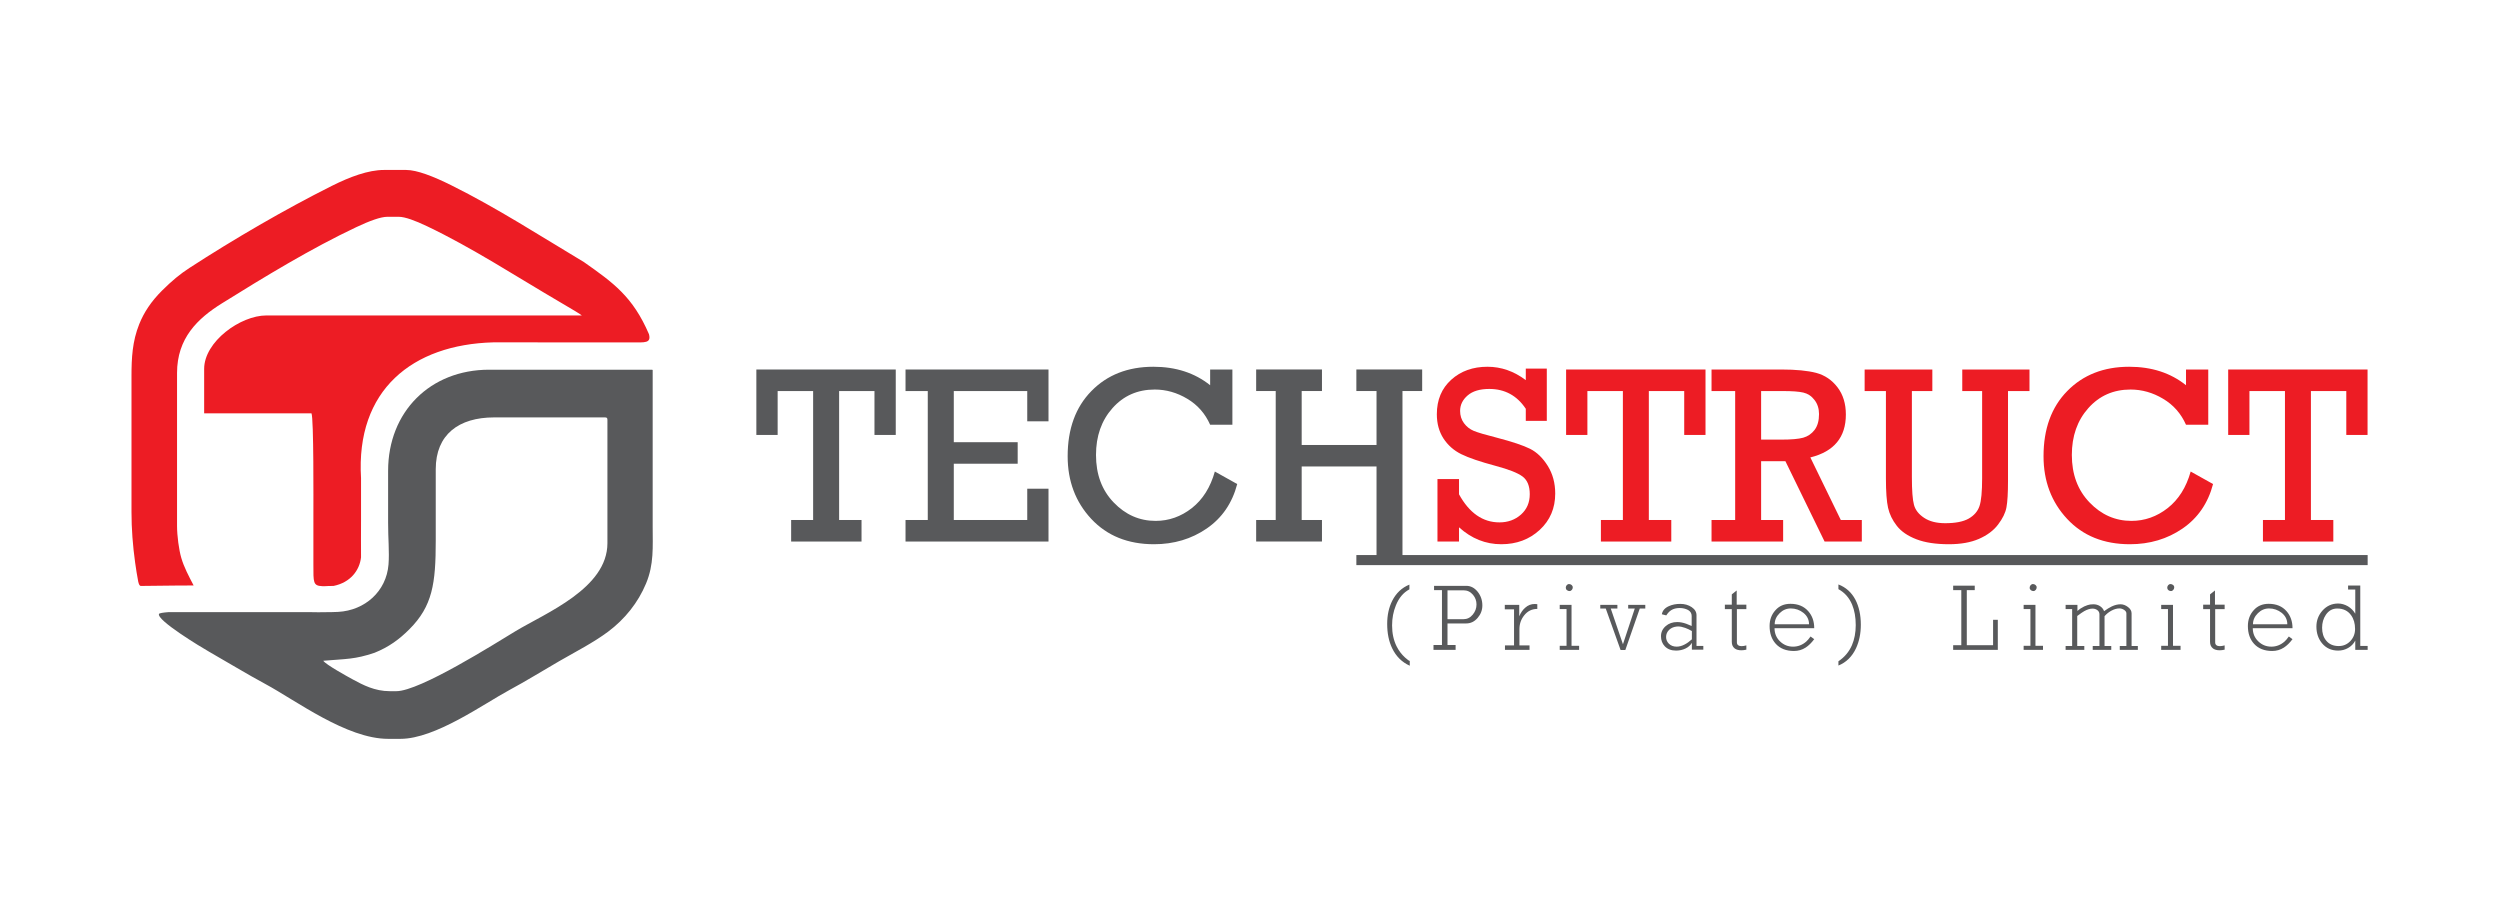 <?xml version="1.0" encoding="UTF-8"?>
<svg xmlns="http://www.w3.org/2000/svg" xmlns:xlink="http://www.w3.org/1999/xlink" width="295pt" height="107pt" viewBox="0 0 295 107" version="1.1">
<g id="surface1">
<path style=" stroke:none;fill-rule:nonzero;fill:rgb(34.499%,34.9%,35.699%);fill-opacity:1;" d="M 166.352 78.555 C 165.43 78.141 164.738 77.457 164.277 76.5 C 163.883 75.684 163.688 74.727 163.688 73.625 C 163.688 72.598 163.883 71.691 164.277 70.902 C 164.738 69.988 165.414 69.348 166.309 68.984 L 166.309 69.543 C 165.602 69.922 165.066 70.551 164.711 71.441 C 164.414 72.168 164.266 72.953 164.266 73.801 C 164.266 74.734 164.445 75.555 164.801 76.27 C 165.062 76.789 165.398 77.23 165.805 77.598 C 166.094 77.855 166.277 77.988 166.352 77.988 Z M 174.918 71.441 C 174.918 71.988 174.734 72.48 174.363 72.91 C 173.992 73.348 173.539 73.566 173.012 73.566 L 170.805 73.566 L 170.805 76.113 L 171.762 76.113 L 171.762 76.684 L 169.152 76.684 L 169.152 76.113 L 170.152 76.113 L 170.152 69.633 L 169.219 69.633 L 169.219 69.129 L 173.023 69.129 C 173.539 69.129 173.984 69.359 174.363 69.824 C 174.734 70.289 174.918 70.828 174.918 71.441 Z M 174.227 71.328 C 174.227 70.895 174.09 70.516 173.816 70.188 C 173.516 69.832 173.145 69.656 172.695 69.656 L 170.805 69.656 L 170.805 73.066 L 172.676 73.066 C 173.117 73.066 173.484 72.891 173.781 72.531 C 174.078 72.176 174.227 71.773 174.227 71.328 Z M 181.402 71.852 C 180.77 71.852 180.254 72.105 179.848 72.621 C 179.477 73.09 179.293 73.629 179.293 74.238 L 179.293 76.156 L 180.484 76.156 L 180.484 76.684 L 177.586 76.684 L 177.586 76.156 L 178.656 76.156 L 178.656 71.898 L 177.566 71.898 L 177.566 71.371 L 179.27 71.371 L 179.27 72.723 C 179.449 72.297 179.684 71.957 179.977 71.707 C 180.301 71.414 180.676 71.27 181.098 71.27 C 181.234 71.27 181.336 71.277 181.402 71.293 Z M 186.336 76.684 L 184.047 76.684 L 184.047 76.203 L 184.852 76.203 L 184.852 71.871 L 184.047 71.871 L 184.047 71.371 L 185.441 71.371 L 185.441 76.203 L 186.336 76.203 Z M 185.148 68.918 C 185.262 68.918 185.363 68.957 185.453 69.031 C 185.539 69.105 185.586 69.199 185.586 69.312 C 185.586 69.422 185.551 69.52 185.477 69.609 C 185.398 69.699 185.309 69.746 185.195 69.746 C 185.086 69.746 184.98 69.707 184.895 69.633 C 184.805 69.559 184.762 69.465 184.762 69.355 C 184.762 69.242 184.797 69.141 184.871 69.051 C 184.945 68.965 185.039 68.918 185.148 68.918 Z M 194.145 71.809 L 193.492 71.809 L 191.789 76.703 L 191.23 76.703 L 189.48 71.809 L 188.832 71.809 L 188.832 71.371 L 190.852 71.371 L 190.852 71.809 L 190.07 71.809 L 191.508 76.023 L 192.902 71.809 L 192.125 71.809 L 192.125 71.371 L 194.145 71.371 Z M 200.992 76.66 L 199.641 76.66 L 199.641 75.855 C 199.477 76.141 199.223 76.363 198.883 76.527 C 198.543 76.688 198.176 76.77 197.777 76.77 C 197.215 76.77 196.77 76.602 196.441 76.258 C 196.145 75.945 195.996 75.551 195.996 75.074 C 195.996 74.605 196.18 74.207 196.555 73.879 C 196.918 73.559 197.371 73.402 197.914 73.402 C 198.242 73.402 198.594 73.469 198.973 73.602 C 199.07 73.641 199.285 73.727 199.617 73.867 L 199.617 72.684 C 199.617 72.379 199.477 72.145 199.195 71.98 C 198.906 71.828 198.574 71.746 198.203 71.746 C 197.805 71.746 197.469 71.832 197.199 72.004 C 197 72.129 196.805 72.332 196.621 72.617 L 196.098 72.484 C 196.172 72.059 196.445 71.742 196.922 71.527 C 197.316 71.348 197.766 71.258 198.27 71.258 C 198.789 71.258 199.238 71.387 199.617 71.641 C 200 71.902 200.188 72.219 200.188 72.598 L 200.188 76.223 L 200.992 76.223 Z M 199.641 75.441 L 199.641 74.461 C 199.367 74.305 199.105 74.18 198.863 74.094 C 198.551 73.98 198.266 73.922 198.012 73.922 C 197.93 73.922 197.871 73.926 197.836 73.934 C 197.48 73.973 197.184 74.102 196.953 74.328 C 196.719 74.559 196.598 74.836 196.598 75.164 C 196.598 75.461 196.703 75.723 196.91 75.938 C 197.148 76.184 197.461 76.305 197.848 76.305 C 198.152 76.305 198.469 76.219 198.793 76.047 C 199.055 75.914 199.34 75.711 199.641 75.441 Z M 206.07 76.66 C 205.848 76.711 205.652 76.734 205.488 76.734 C 205.16 76.734 204.898 76.664 204.707 76.527 C 204.469 76.348 204.352 76.086 204.352 75.746 L 204.352 71.875 L 203.535 71.875 L 203.535 71.352 L 204.352 71.352 L 204.352 70.137 L 204.93 69.676 L 204.93 71.352 L 206.07 71.352 L 206.07 71.875 L 204.953 71.875 L 204.953 75.789 C 204.953 75.953 205.004 76.066 205.109 76.137 C 205.207 76.211 205.34 76.246 205.5 76.246 C 205.605 76.246 205.691 76.238 205.77 76.223 C 205.836 76.219 205.934 76.195 206.07 76.156 Z M 214.078 75.422 C 213.758 75.852 213.422 76.184 213.066 76.414 C 212.648 76.684 212.188 76.816 211.684 76.816 C 210.766 76.816 210.051 76.531 209.539 75.969 C 209.055 75.434 208.812 74.734 208.812 73.871 C 208.812 73.137 209.039 72.516 209.496 72.012 C 209.941 71.504 210.531 71.25 211.27 71.25 C 212.16 71.25 212.863 71.539 213.375 72.121 C 213.848 72.656 214.078 73.324 214.078 74.125 L 209.395 74.125 C 209.395 74.742 209.609 75.262 210.039 75.68 C 210.473 76.098 210.984 76.305 211.578 76.305 C 212.16 76.305 212.68 76.105 213.129 75.711 C 213.277 75.586 213.449 75.383 213.645 75.105 Z M 213.465 73.66 C 213.465 73.125 213.246 72.676 212.809 72.32 C 212.371 71.973 211.871 71.797 211.312 71.797 C 210.812 71.797 210.375 71.98 209.996 72.355 C 209.609 72.734 209.414 73.168 209.414 73.66 Z M 216.934 78.535 L 216.934 78.031 C 217.656 77.547 218.188 76.914 218.527 76.137 C 218.824 75.445 218.977 74.652 218.977 73.762 C 218.977 72.832 218.832 72.027 218.551 71.352 C 218.211 70.535 217.672 69.926 216.934 69.52 L 216.934 68.965 C 217.812 69.301 218.477 69.898 218.934 70.758 C 219.359 71.578 219.578 72.562 219.578 73.715 C 219.578 74.758 219.387 75.68 219.012 76.492 C 218.551 77.48 217.855 78.16 216.934 78.535 Z M 235.742 76.684 L 230.473 76.684 L 230.473 76.137 L 231.434 76.137 L 231.434 69.633 L 230.473 69.633 L 230.473 69.109 L 233.02 69.109 L 233.02 69.633 L 232.082 69.633 L 232.082 76.137 L 235.184 76.137 L 235.184 73.137 L 235.742 73.137 Z M 241.074 76.684 L 238.789 76.684 L 238.789 76.203 L 239.59 76.203 L 239.59 71.871 L 238.789 71.871 L 238.789 71.371 L 240.184 71.371 L 240.184 76.203 L 241.074 76.203 Z M 239.891 68.918 C 240.004 68.918 240.105 68.957 240.191 69.031 C 240.281 69.105 240.328 69.199 240.328 69.312 C 240.328 69.422 240.289 69.52 240.215 69.609 C 240.141 69.699 240.047 69.746 239.938 69.746 C 239.824 69.746 239.723 69.707 239.633 69.633 C 239.547 69.559 239.5 69.465 239.5 69.355 C 239.5 69.242 239.539 69.141 239.613 69.051 C 239.688 68.965 239.781 68.918 239.891 68.918 Z M 252.266 76.684 L 250.133 76.684 L 250.133 76.227 L 250.914 76.227 L 250.914 72.375 C 250.914 72.227 250.828 72.094 250.656 71.973 C 250.477 71.855 250.289 71.793 250.09 71.793 C 249.773 71.793 249.449 71.891 249.105 72.082 C 248.801 72.254 248.547 72.465 248.336 72.711 L 248.336 76.227 L 249.129 76.227 L 249.129 76.684 L 246.941 76.684 L 246.941 76.227 L 247.734 76.227 L 247.734 72.484 C 247.734 72.285 247.652 72.121 247.488 71.996 C 247.324 71.875 247.137 71.816 246.922 71.816 C 246.621 71.816 246.297 71.918 245.938 72.117 C 245.762 72.215 245.484 72.406 245.113 72.688 L 245.113 76.227 L 245.949 76.227 L 245.949 76.684 L 243.742 76.684 L 243.742 76.227 L 244.512 76.227 L 244.512 71.871 L 243.742 71.871 L 243.742 71.371 L 245.137 71.371 L 245.137 72.094 C 245.371 71.879 245.641 71.703 245.938 71.559 C 246.238 71.426 246.473 71.352 246.652 71.328 C 246.828 71.312 246.957 71.305 247.031 71.305 C 247.309 71.305 247.562 71.375 247.793 71.52 C 248.023 71.664 248.188 71.863 248.281 72.117 C 248.609 71.879 248.91 71.695 249.188 71.559 C 249.547 71.391 249.895 71.305 250.223 71.305 C 250.527 71.305 250.82 71.414 251.102 71.629 C 251.387 71.844 251.527 72.094 251.527 72.375 L 251.527 76.227 L 252.266 76.227 Z M 257.305 76.684 L 255.02 76.684 L 255.02 76.203 L 255.82 76.203 L 255.82 71.871 L 255.02 71.871 L 255.02 71.371 L 256.414 71.371 L 256.414 76.203 L 257.305 76.203 Z M 256.121 68.918 C 256.234 68.918 256.336 68.957 256.426 69.031 C 256.516 69.105 256.559 69.199 256.559 69.312 C 256.559 69.422 256.52 69.52 256.445 69.609 C 256.371 69.699 256.281 69.746 256.168 69.746 C 256.059 69.746 255.953 69.707 255.863 69.633 C 255.777 69.559 255.734 69.465 255.734 69.355 C 255.734 69.242 255.77 69.141 255.844 69.051 C 255.918 68.965 256.012 68.918 256.121 68.918 Z M 262.508 76.66 C 262.281 76.711 262.09 76.734 261.926 76.734 C 261.598 76.734 261.336 76.664 261.145 76.527 C 260.906 76.348 260.785 76.086 260.785 75.746 L 260.785 71.875 L 259.973 71.875 L 259.973 71.352 L 260.785 71.352 L 260.785 70.137 L 261.367 69.676 L 261.367 71.352 L 262.508 71.352 L 262.508 71.875 L 261.391 71.875 L 261.391 75.789 C 261.391 75.953 261.441 76.066 261.543 76.137 C 261.641 76.211 261.773 76.246 261.938 76.246 C 262.039 76.246 262.129 76.238 262.203 76.223 C 262.27 76.219 262.371 76.195 262.508 76.156 Z M 270.516 75.422 C 270.195 75.852 269.855 76.184 269.5 76.414 C 269.082 76.684 268.621 76.816 268.117 76.816 C 267.203 76.816 266.488 76.531 265.977 75.969 C 265.492 75.434 265.25 74.734 265.25 73.871 C 265.25 73.137 265.477 72.516 265.93 72.012 C 266.375 71.504 266.969 71.25 267.703 71.25 C 268.598 71.25 269.301 71.539 269.812 72.121 C 270.281 72.656 270.516 73.324 270.516 74.125 L 265.828 74.125 C 265.828 74.742 266.047 75.262 266.477 75.68 C 266.906 76.098 267.422 76.305 268.016 76.305 C 268.598 76.305 269.113 76.105 269.566 75.711 C 269.715 75.586 269.887 75.383 270.082 75.105 Z M 269.902 73.66 C 269.902 73.125 269.684 72.676 269.246 72.32 C 268.805 71.973 268.309 71.797 267.75 71.797 C 267.25 71.797 266.812 71.98 266.434 72.355 C 266.047 72.734 265.852 73.168 265.852 73.66 Z M 279.383 76.684 L 277.922 76.684 L 277.922 75.59 C 277.727 75.961 277.449 76.25 277.086 76.457 C 276.723 76.668 276.328 76.77 275.902 76.77 C 275.109 76.77 274.469 76.48 273.992 75.898 C 273.555 75.363 273.336 74.711 273.336 73.938 C 273.336 73.223 273.57 72.598 274.039 72.062 C 274.539 71.5 275.16 71.215 275.902 71.215 C 276.289 71.215 276.672 71.324 277.051 71.539 C 277.422 71.762 277.711 72.059 277.922 72.418 L 277.922 69.566 L 277.074 69.566 L 277.074 69.09 L 278.512 69.09 L 278.512 76.223 L 279.383 76.223 Z M 277.898 74.219 C 277.898 73.566 277.742 73.031 277.43 72.598 C 277.051 72.07 276.504 71.805 275.793 71.805 C 275.234 71.805 274.789 72.051 274.453 72.543 C 274.156 72.98 274.008 73.492 274.008 74.07 C 274.008 74.691 274.164 75.191 274.477 75.574 C 274.824 76.016 275.324 76.234 275.969 76.234 C 276.512 76.234 276.969 76.039 277.344 75.645 C 277.715 75.25 277.898 74.773 277.898 74.219 "/>
<path style=" stroke:none;fill-rule:nonzero;fill:rgb(34.499%,34.9%,35.699%);fill-opacity:1;" d="M 95.949 61.359 L 95.949 46.145 L 91.762 46.145 L 91.762 51.324 L 89.25 51.324 L 89.25 43.602 L 105.699 43.602 L 105.699 51.324 L 103.188 51.324 L 103.188 46.145 L 99.016 46.145 L 99.016 61.359 L 101.66 61.359 L 101.66 63.902 L 93.355 63.902 L 93.355 61.359 L 95.949 61.359 "/>
<path style=" stroke:none;fill-rule:nonzero;fill:rgb(34.499%,34.9%,35.699%);fill-opacity:1;" d="M 109.477 61.359 L 109.477 46.145 L 106.852 46.145 L 106.852 43.602 L 123.723 43.602 L 123.723 49.715 L 121.215 49.715 L 121.215 46.145 L 112.547 46.145 L 112.547 52.18 L 120.086 52.18 L 120.086 54.719 L 112.547 54.719 L 112.547 61.359 L 121.215 61.359 L 121.215 57.668 L 123.723 57.668 L 123.723 63.902 L 106.852 63.902 L 106.852 61.359 L 109.477 61.359 "/>
<path style=" stroke:none;fill-rule:nonzero;fill:rgb(34.499%,34.9%,35.699%);fill-opacity:1;" d="M 143.352 55.641 L 145.992 57.117 C 145.398 59.375 144.203 61.121 142.395 62.363 C 140.59 63.602 138.52 64.219 136.172 64.219 C 133.098 64.219 130.633 63.223 128.77 61.23 C 126.91 59.234 125.984 56.77 125.984 53.836 C 125.984 50.609 126.918 48.047 128.785 46.145 C 130.652 44.234 133.094 43.277 136.098 43.277 C 138.754 43.277 140.988 44.008 142.797 45.457 L 142.797 43.602 L 145.422 43.602 L 145.422 50.121 L 142.797 50.121 C 142.215 48.801 141.312 47.777 140.098 47.055 C 138.883 46.328 137.602 45.965 136.258 45.965 C 134.234 45.965 132.574 46.695 131.277 48.156 C 129.977 49.613 129.328 51.457 129.328 53.684 C 129.328 55.973 130.02 57.84 131.414 59.289 C 132.805 60.738 134.453 61.465 136.363 61.465 C 137.926 61.465 139.352 60.961 140.637 59.957 C 141.922 58.945 142.828 57.512 143.352 55.641 "/>
<path style=" stroke:none;fill-rule:nonzero;fill:rgb(92.899%,10.999%,14.099%);fill-opacity:1;" d="M 169.621 63.902 L 169.621 56.527 L 172.164 56.527 L 172.164 58.328 C 173.379 60.535 174.969 61.641 176.934 61.641 C 177.938 61.641 178.785 61.332 179.477 60.719 C 180.164 60.105 180.512 59.305 180.512 58.312 C 180.512 57.352 180.227 56.652 179.664 56.23 C 179.098 55.805 178.031 55.387 176.469 54.969 C 174.648 54.48 173.301 54.023 172.426 53.59 C 171.551 53.156 170.852 52.539 170.328 51.738 C 169.812 50.934 169.547 49.984 169.547 48.883 C 169.547 47.184 170.117 45.824 171.254 44.801 C 172.383 43.785 173.809 43.277 175.52 43.277 C 177.145 43.277 178.652 43.805 180.043 44.855 L 180.043 43.496 L 182.523 43.496 L 182.523 49.66 L 180.043 49.66 L 180.043 48.238 C 179.004 46.676 177.566 45.895 175.738 45.895 C 174.629 45.895 173.777 46.148 173.184 46.66 C 172.59 47.168 172.293 47.781 172.293 48.488 C 172.293 49.035 172.441 49.516 172.746 49.93 C 173.051 50.344 173.434 50.645 173.895 50.84 C 174.363 51.035 175.285 51.309 176.656 51.656 C 178.449 52.125 179.746 52.559 180.551 52.961 C 181.359 53.367 182.055 54.043 182.641 54.984 C 183.223 55.926 183.516 57.012 183.516 58.238 C 183.516 59.973 182.906 61.402 181.684 62.531 C 180.461 63.656 178.953 64.219 177.152 64.219 C 175.305 64.219 173.645 63.559 172.164 62.223 L 172.164 63.902 L 169.621 63.902 "/>
<path style=" stroke:none;fill-rule:nonzero;fill:rgb(92.899%,10.999%,14.099%);fill-opacity:1;" d="M 191.5 61.359 L 191.5 46.145 L 187.312 46.145 L 187.312 51.324 L 184.801 51.324 L 184.801 43.602 L 201.25 43.602 L 201.25 51.324 L 198.738 51.324 L 198.738 46.145 L 194.562 46.145 L 194.562 61.359 L 197.211 61.359 L 197.211 63.902 L 188.906 63.902 L 188.906 61.359 L 191.5 61.359 "/>
<path style=" stroke:none;fill-rule:nonzero;fill:rgb(92.899%,10.999%,14.099%);fill-opacity:1;" d="M 204.75 61.359 L 204.75 46.145 L 201.961 46.145 L 201.961 43.602 L 210.203 43.602 C 211.93 43.602 213.301 43.738 214.312 44 C 215.32 44.27 216.16 44.832 216.82 45.695 C 217.48 46.555 217.812 47.629 217.812 48.914 C 217.812 51.598 216.418 53.285 213.621 53.977 L 217.215 61.359 L 219.695 61.359 L 219.695 63.902 L 215.301 63.902 L 210.676 54.418 L 207.812 54.418 L 207.812 61.359 L 210.41 61.359 L 210.41 63.902 L 201.961 63.902 L 201.961 61.359 Z M 207.812 51.875 L 210.203 51.875 C 211.367 51.875 212.219 51.801 212.77 51.652 C 213.32 51.496 213.766 51.195 214.121 50.73 C 214.469 50.27 214.645 49.648 214.645 48.867 C 214.645 48.211 214.465 47.648 214.109 47.195 C 213.758 46.734 213.32 46.445 212.797 46.324 C 212.277 46.203 211.48 46.145 210.41 46.145 L 207.812 46.145 L 207.812 51.875 "/>
<path style=" stroke:none;fill-rule:nonzero;fill:rgb(92.899%,10.999%,14.099%);fill-opacity:1;" d="M 225.602 46.145 L 225.602 56.301 C 225.602 57.875 225.684 58.965 225.848 59.566 C 226.008 60.172 226.406 60.684 227.047 61.105 C 227.691 61.531 228.516 61.738 229.527 61.738 C 230.738 61.738 231.66 61.559 232.305 61.195 C 232.945 60.828 233.367 60.34 233.578 59.723 C 233.789 59.105 233.891 58.008 233.891 56.445 L 233.891 46.145 L 231.547 46.145 L 231.547 43.602 L 239.48 43.602 L 239.48 46.145 L 236.945 46.145 L 236.945 56.75 C 236.945 58.184 236.883 59.219 236.762 59.867 C 236.641 60.516 236.312 61.191 235.773 61.895 C 235.242 62.602 234.484 63.164 233.512 63.59 C 232.543 64.012 231.363 64.219 229.969 64.219 C 228.434 64.219 227.152 64.027 226.133 63.633 C 225.109 63.238 224.34 62.711 223.824 62.047 C 223.309 61.387 222.965 60.684 222.793 59.93 C 222.625 59.184 222.539 58.02 222.539 56.445 L 222.539 46.145 L 220.027 46.145 L 220.027 43.602 L 228.016 43.602 L 228.016 46.145 L 225.602 46.145 "/>
<path style=" stroke:none;fill-rule:nonzero;fill:rgb(92.899%,10.999%,14.099%);fill-opacity:1;" d="M 258.5 55.641 L 261.141 57.117 C 260.547 59.375 259.352 61.121 257.547 62.363 C 255.742 63.602 253.668 64.219 251.324 64.219 C 248.25 64.219 245.781 63.223 243.922 61.23 C 242.062 59.234 241.137 56.77 241.137 53.836 C 241.137 50.609 242.066 48.047 243.934 46.145 C 245.805 44.234 248.242 43.277 251.246 43.277 C 253.902 43.277 256.141 44.008 257.949 45.457 L 257.949 43.602 L 260.574 43.602 L 260.574 50.121 L 257.949 50.121 C 257.363 48.801 256.465 47.777 255.246 47.055 C 254.031 46.328 252.754 45.965 251.406 45.965 C 249.387 45.965 247.727 46.695 246.426 48.156 C 245.125 49.613 244.477 51.457 244.477 53.684 C 244.477 55.973 245.172 57.84 246.566 59.289 C 247.953 60.738 249.605 61.465 251.512 61.465 C 253.074 61.465 254.5 60.961 255.785 59.957 C 257.07 58.945 257.977 57.512 258.5 55.641 "/>
<path style=" stroke:none;fill-rule:nonzero;fill:rgb(92.899%,10.999%,14.099%);fill-opacity:1;" d="M 269.625 61.359 L 269.625 46.145 L 265.434 46.145 L 265.434 51.324 L 262.926 51.324 L 262.926 43.602 L 279.371 43.602 L 279.371 51.324 L 276.863 51.324 L 276.863 46.145 L 272.688 46.145 L 272.688 61.359 L 275.332 61.359 L 275.332 63.902 L 267.027 63.902 L 267.027 61.359 L 269.625 61.359 "/>
<path style=" stroke:none;fill-rule:nonzero;fill:rgb(34.499%,34.9%,35.699%);fill-opacity:1;" d="M 150.535 61.359 L 150.535 46.141 L 148.227 46.141 L 148.227 43.598 L 155.992 43.598 L 155.992 46.141 L 153.598 46.141 L 153.598 52.508 L 162.43 52.508 L 162.43 46.141 L 160.051 46.141 L 160.051 43.598 L 167.816 43.598 L 167.816 46.141 L 165.492 46.141 L 165.492 65.496 L 279.383 65.496 L 279.383 66.684 L 160.051 66.684 L 160.051 65.496 L 162.43 65.496 L 162.43 55.043 L 153.598 55.043 L 153.598 61.359 L 155.992 61.359 L 155.992 63.898 L 148.227 63.898 L 148.227 61.359 L 150.535 61.359 "/>
<path style=" stroke:none;fill-rule:evenodd;fill:rgb(34.499%,34.9%,35.699%);fill-opacity:1;" d="M 51.418 55.363 C 51.418 51.266 54.145 49.254 58.301 49.254 L 71.383 49.254 C 71.605 49.254 71.676 49.32 71.676 49.543 L 71.676 64.094 C 71.676 69.426 64.414 72.32 60.828 74.48 C 58.449 75.918 49.547 81.559 46.77 81.559 L 45.992 81.559 C 44.215 81.559 42.832 80.824 41.648 80.184 C 41.008 79.836 38.453 78.43 38.145 77.969 C 40.891 77.738 41.855 77.816 44.188 77.031 C 45.883 76.352 47.117 75.441 48.297 74.262 C 51.039 71.523 51.418 68.852 51.418 63.805 Z M 47.254 87.184 C 51.367 87.184 57.055 83.07 60.105 81.426 C 62.117 80.344 64.016 79.156 66 78.012 C 67.941 76.891 70.004 75.844 71.746 74.547 C 73.734 73.062 75.297 71.109 76.234 68.852 C 77.18 66.582 77.016 64.543 77.016 62.133 L 77.016 43.66 C 76.98 43.637 76.945 43.625 76.906 43.625 L 57.719 43.625 C 50.77 43.625 45.797 48.578 45.797 55.559 L 45.797 61.672 C 45.789 63.457 45.961 65.148 45.844 66.613 C 45.59 69.785 43.062 72.023 39.91 72.203 C 39.672 72.215 39.414 72.223 39.141 72.23 L 39.047 72.23 C 38.605 72.242 38.113 72.246 37.562 72.246 C 37.336 72.246 36.949 72.238 36.441 72.23 L 19.902 72.23 C 19.238 72.281 18.824 72.348 18.762 72.438 C 18.438 73.172 23.762 76.387 24.672 76.902 C 26.887 78.164 29.051 79.492 31.324 80.719 C 34.914 82.652 40.902 87.184 45.797 87.184 L 47.254 87.184 "/>
<path style=" stroke:none;fill-rule:evenodd;fill:rgb(92.899%,10.999%,14.099%);fill-opacity:1;" d="M 20.891 44.016 C 20.891 39.898 23.324 37.578 26.191 35.793 C 31.227 32.656 36.727 29.312 42.047 26.801 C 43.594 26.07 44.918 25.582 45.703 25.582 L 47.059 25.582 C 47.793 25.582 49 26.035 50.359 26.68 C 55.707 29.223 60.965 32.66 66.082 35.652 C 67.523 36.492 68.586 37.133 68.652 37.223 L 61.984 37.223 C 59.883 37.223 57.785 37.223 55.684 37.223 C 51.484 37.223 47.285 37.223 43.086 37.223 C 39.199 37.223 35.316 37.223 31.43 37.223 C 28.375 37.223 24.09 40.309 24.09 43.531 L 24.09 48.77 L 36.754 48.77 C 37.031 49.352 36.98 59.246 36.98 60.797 C 36.98 62.738 36.98 64.68 36.98 66.617 C 36.98 68.73 36.93 69.125 38.035 69.168 C 38.52 69.191 38.312 69.141 39.352 69.141 C 41.348 68.738 42.426 67.312 42.602 65.766 C 42.586 64.066 42.602 63.188 42.602 61.477 L 42.602 56.426 C 41.969 45.996 48.676 40.66 58.195 40.398 L 74.68 40.402 C 76.047 40.402 76.871 40.527 76.578 39.434 C 74.676 35.008 72.387 33.375 68.91 30.93 C 63.77 27.852 58.629 24.531 53.27 21.871 C 51.141 20.809 49.195 20.055 47.93 20.055 L 45.316 20.055 C 43.457 20.055 41.281 20.867 39.141 21.941 C 33.57 24.734 27.602 28.211 22.355 31.617 C 21.242 32.34 20.301 33.117 19.121 34.289 C 17.84 35.566 16.988 36.855 16.426 38.258 C 15.617 40.277 15.516 42.246 15.516 44.371 L 15.516 60.395 C 15.516 62.426 15.668 64.363 15.945 66.383 C 16.055 67.172 16.176 67.93 16.312 68.637 C 16.391 68.945 16.457 69.141 16.637 69.141 L 20.891 69.094 L 22.848 69.086 C 22.27 67.973 21.711 66.934 21.391 65.828 C 21.117 64.898 20.891 63.234 20.891 62.059 L 20.891 44.016 "/>
</g>
</svg>
